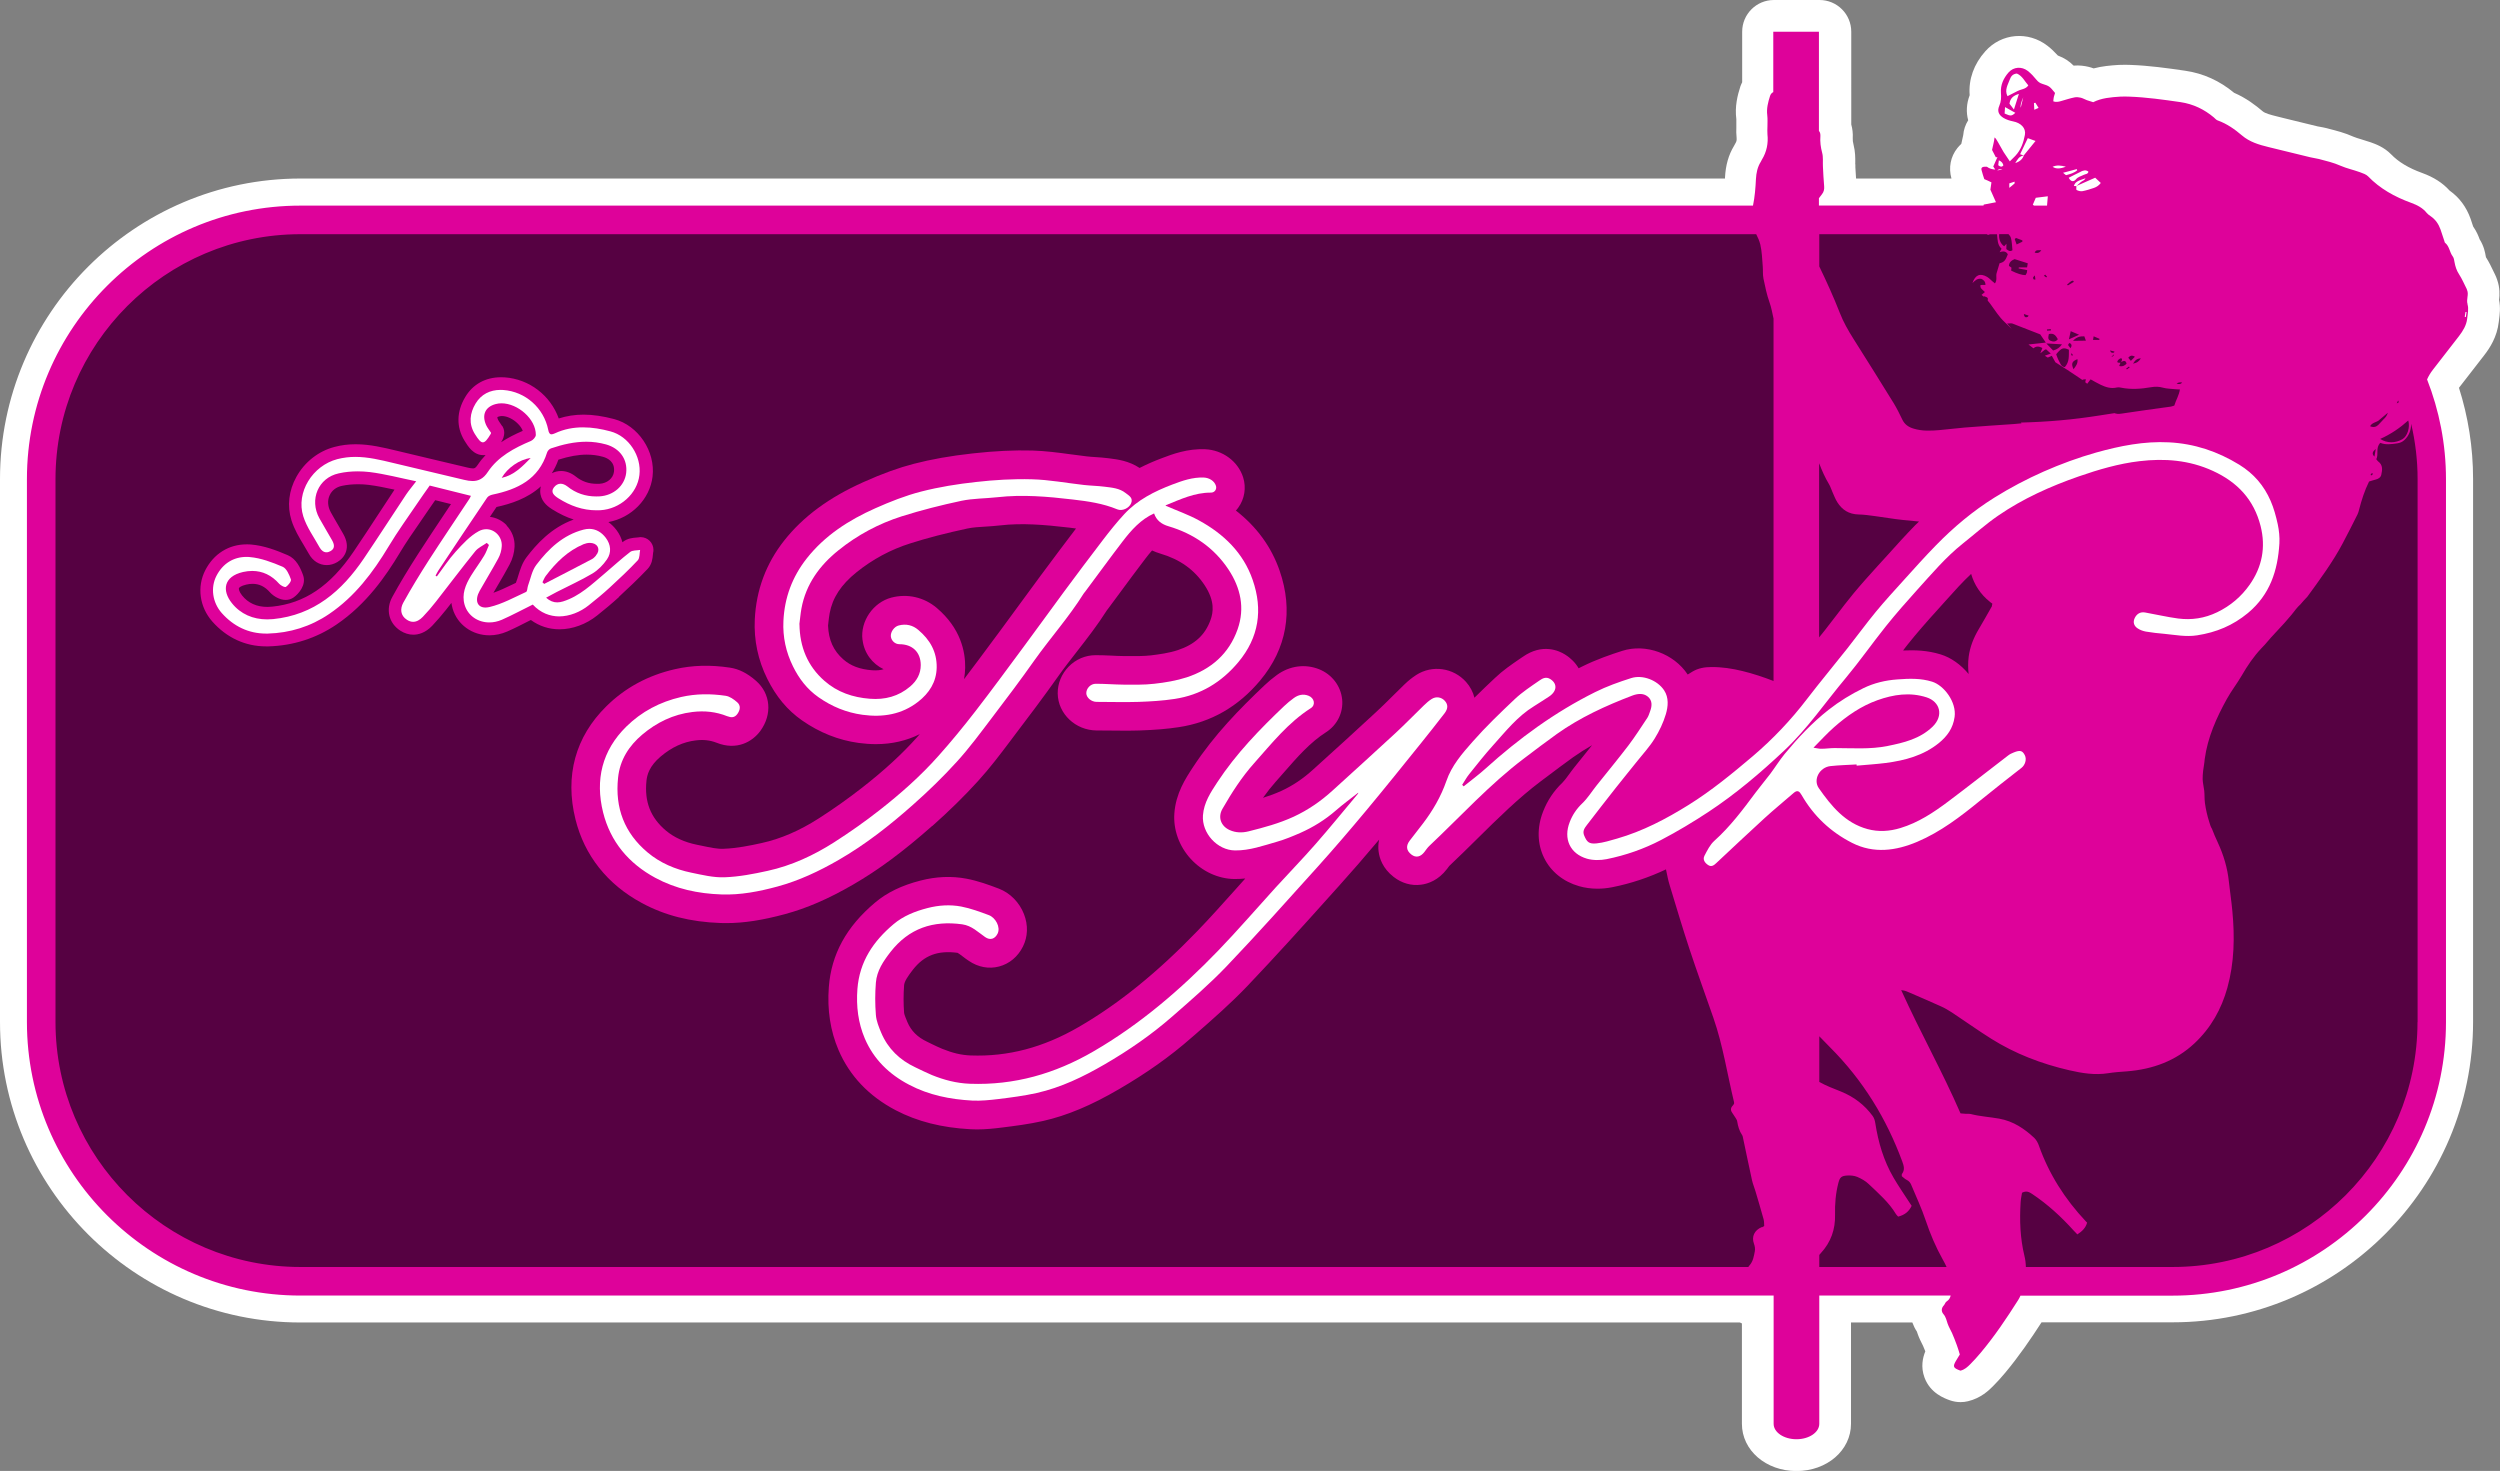 <?xml version="1.0" encoding="UTF-8"?>
<svg id="Layer_2" data-name="Layer 2" xmlns="http://www.w3.org/2000/svg" viewBox="0 0 286.94 168.83">
  <rect x="0" y="0" width="286.94" height="168.83" fill="#808080" stroke="none"/>
  <defs>
    <style>
      .cls-1 {
        fill: #560142;
      }

      .cls-1, .cls-2, .cls-3 {
        stroke-width: 0px;
      }

      .cls-2 {
        fill: #de029a;
      }

      .cls-3 {
        fill: #fff;
      }
    </style>
  </defs>
  <g id="The_Pynk_3_Image" data-name="The Pynk_3 Image">
    <path class="cls-3" d="M286.84,34.4c.06-.51.11-1.34-.23-2.3-.07-.2-.15-.42-.24-.59-.07-.14-.14-.28-.21-.43-.21-.44-.47-.99-.83-1.55,0-.03-.01-.07-.03-.14-.06-.35-.19-1.13-.7-1.93h0c-.12-.33-.33-.88-.74-1.46-.1-.3-.2-.6-.3-.9-.48-1.34-1.28-2.43-2.41-3.23-.79-.88-1.83-1.54-3.15-2.02-1.55-.56-2.71-1.26-3.56-2.14-.81-.83-1.79-1.18-2.32-1.37-.35-.12-.71-.23-1.07-.34-.36-.11-.71-.21-.93-.31-1-.45-1.97-.69-2.82-.91l-.22-.06c-.27-.07-.55-.12-.82-.17-.08-.01-.16-.02-.23-.04-1.28-.31-2.57-.62-3.85-.94l-.92-.23c-.64-.16-1.28-.33-1.55-.56-.81-.69-1.9-1.53-3.29-2.13-1.66-1.38-3.54-2.23-5.6-2.53-2.19-.32-4.17-.59-6.26-.67-.34-.01-.84-.03-1.39,0-.93.06-1.89.14-2.87.4-.17-.06-.37-.13-.59-.18-.42-.1-1.03-.2-1.71-.14-.52-.52-1.03-.86-1.81-1.16-.39-.43-.77-.79-1.18-1.11-2.22-1.72-5.3-1.46-7.15.63-1.31,1.47-1.93,3.21-1.79,5.02,0,0,0,.02,0,.02-.37.97-.42,1.96-.17,2.87-.32.51-.52,1.09-.57,1.71-.02.09-.05.24-.08.36-.05.21-.1.43-.14.64-.17.16-.32.32-.45.48-.79.99-1.03,2.26-.68,3.5h-10.95c-.03-.43-.06-.86-.08-1.29v-.27c-.02-.1-.02-.2-.01-.3,0-.48.01-1.21-.2-2.03-.08-.29-.1-.52-.09-.75.03-.54-.03-1.07-.17-1.56V3.64c0-2.01-1.63-3.64-3.64-3.64h-5.24c-2.01,0-3.64,1.63-3.64,3.64v5.8c-.07.15-.14.29-.2.46-.34,1.05-.66,2.32-.47,3.78,0,.12,0,.25,0,.37,0,.16,0,.33,0,.48v.18c-.01.27-.02.64.03,1.09.03.3-.02.46-.12.62-.07.11-.13.22-.18.33-.63,1.04-.96,2.23-1.03,3.61,0,.05,0,.09,0,.13H34.48C15.47,20.5,0,35.97,0,54.99v62.32c0,19.01,15.47,34.48,34.48,34.48h165.22c.07.04.15.07.23.11v11.52c0,3.04,2.75,5.42,6.26,5.42s6.26-2.38,6.26-5.42v-11.63h7.04c.13.36.3.71.52,1.04.03.11.07.22.11.32.16.45.35.82.48,1.08.04.07.08.15.11.22.09.21.18.43.27.65-.29.71-.55,1.79-.09,3.02.67,1.8,2.3,2.38,2.91,2.6.4.14.81.21,1.23.21.28,0,.56-.03.84-.1,1.51-.36,2.43-1.28,2.87-1.72.46-.46.92-.96,1.41-1.55,1.6-1.92,2.95-3.9,4.17-5.79h15.05c19.01,0,34.48-15.47,34.48-34.48v-62.32c0-3.64-.57-7.16-1.62-10.46l.1-.13c.94-1.2,1.87-2.4,2.8-3.61.63-.81,1.48-2.1,1.67-3.83l.03-.24c.07-.54.19-1.37,0-2.32ZM199.93,115.2c-.26-.75-.52-1.5-.79-2.25-.6-1.71-1.23-3.48-1.8-5.22-.66-2-1.29-4.07-1.89-6.08l-.35-1.16c-.07-.24-.14-.57-.21-.91-.04-.19-.08-.39-.12-.59-.2-.88-.4-1.75-.74-2.68-.08-.22-.14-.64-.2-1.05-.04-.3-.09-.61-.15-.91v-.07c-.41-2.12-.81-4.31-1.57-6.54-.2-.59-.39-1.07-.61-1.51-.34-.69-.37-1.36-.11-2.25l.11-.4c.04-.14.08-.28.12-.42h.01c.78-.56,1.61-1.13,2.56-1.75.5-.33,1.02-.65,1.54-.96l.38-.23s.15-.02.35-.02c.81,0,1.66.11,2.65.35.27.07.55.15.82.23v34.42ZM199.17,128.28l-3.08,1.95s-.03-.04-.04-.08l3.12-1.88ZM199.93,73.28c-1.24-.25-2.41-.37-3.53-.36-1.57.01-2.88.36-4.03,1.06l-.43.26c-.59.36-1.18.72-1.76,1.1-1.02.67-1.92,1.28-2.77,1.89-1.33.94-2.26,2.19-2.7,3.62-.08.26-.16.53-.23.79l-.1.34c-.75,2.62-.56,5.13.56,7.45.08.17.17.38.26.66.58,1.73.93,3.57,1.29,5.53v.07c.05.21.08.43.11.64.1.69.23,1.55.55,2.46.19.53.33,1.13.48,1.8.03.15.07.31.1.47.1.47.2,1,.38,1.56l.35,1.15c.62,2.05,1.26,4.17,1.95,6.26.6,1.8,1.23,3.61,1.85,5.35.31.88.62,1.76.92,2.64.67,1.92,1.09,3.93,1.55,6.07.14.66.28,1.34.44,2.04-.35,1.18-.18,2.49.56,3.59l.07.1s.05.07.07.11c.12.52.31,1.13.65,1.76l.26,1.21c.23,1.11.47,2.23.71,3.34.1.47.24.86.35,1.17.04.1.07.21.11.32l.04.14c.15.49.29.99.44,1.48-.61.87-.92,1.9-.89,2.98H34.48c-13.79,0-25.01-11.22-25.01-25.01v-62.32c0-13.79,11.22-25.01,25.01-25.01h164.15c0,.07.01.14.02.22.02.23.03.45.05.67,0,.09,0,.18,0,.26,0,.39,0,.93.15,1.61.2.98.43,2.08.83,3.21.08.21.15.54.22.89,0,.04.02.09.03.13v36.31ZM223.59,29.98c-.25.38-.48.83-.65,1.36-.48,1.44,0,2.99,1.14,3.94.24.56.61,1.05,1.1,1.43l.16.12s.06.07.1.11c.04.05.08.1.12.15.12.16.23.32.34.48.42.6.94,1.34,1.69,2.05.24.22.47.45.71.68l.09.09c.35.35.76.61,1.19.78.22.45.54.86.95,1.19.24.2.48.38.73.57.17.12.35.23.53.32.11.1.23.19.35.28.1.07.22.14.33.2.03.02.06.03.09.05.08.06.16.11.24.16l.34.21c.14.09.29.17.44.23.13.11.26.21.41.3.05.03.1.06.15.1-.74.04-1.48.07-2.24.09-.35,0-.7.07-1.03.18l-1.7.12c-1.3.09-2.6.18-3.9.28-.54.04-1.08.1-1.62.16-.45.05-.91.1-1.37.14-.34.03-.72.05-1.03.04-.22-.45-.47-.92-.77-1.4-1.45-2.34-2.97-4.77-4.64-7.42-.6-.94-1-1.71-1.28-2.41-.56-1.43-1.21-2.92-1.99-4.57h11.03ZM212.45,62.64c.27.04.55.06.83.06.32,0,.73.06,1.17.12l.3.04c.39.05.78.11,1.17.17.68.1,1.38.21,2.11.29,1.43.15,2.86.29,4.29.43-.07,2.19.58,4.38,1.89,6.19-.08.13-.15.26-.23.39-.88,1.46-1.44,2.99-1.65,4.54-.32,2.3.16,4.32.58,6.11l.06.25c.26,1.1.58,2.16.89,3.18.14.47.28.94.42,1.42.01.05.03.09.04.14-1.44-1.1-2.99-2.2-4.63-3.23-1.35-.84-2.72-1.63-4.05-2.39l-.95-.54c-.46-.26-.92-.53-1.38-.8-.29-.17-.58-.33-.87-.5v-15.86ZM213.9,142.32c.14-.49.24-1,.29-1.51.11.14.2.28.29.42.25.42.52.7.65.83.08.09.17.18.27.27h-1.5ZM230.32,133.69c-1,.55-1.69,1.53-1.85,2.66l-.04.22c-.05.3-.12.71-.15,1.17-.1,1.64-.06,3.15.09,4.57h-2.46c-.54-1.03-1.02-2.15-1.45-3.42-.37-1.09-.8-2.11-1.23-3.09-.17-.4-.34-.79-.51-1.2-.17-.42-.39-.78-.62-1.09-.06-.47-.18-.95-.36-1.44-2.04-5.57-5.13-10.45-9.18-14.5-.04-.04-.08-.08-.12-.12v-30.55c1.17.67,2.29,1.31,3.37,1.99,2.84,1.78,5.45,3.88,7.63,5.71.55.46,1.11.84,1.61,1.17l.32.22c.53.36,1.06.71,1.63,1.09l.66.43c.59.39,1.26.59,1.94.6,1.1.04,2.19-.41,2.94-1.25,1.21-1.27,1.24-3,1.24-3.92.07-1.76-.29-3.44-.6-4.92l-.09-.44c-.03-.16-.08-.31-.13-.47-.24-.83-.64-1.61-1.19-2.32-.22-.28-.37-.58-.48-.97-.15-.51-.3-1.02-.45-1.53-.29-.95-.56-1.85-.77-2.73l-.06-.26c-.32-1.33-.59-2.48-.45-3.43.08-.58.3-1.16.68-1.79.4-.67.79-1.35,1.18-2.04l.37-.65c.22-.38.36-.8.43-1.23,0-.03.01-.06.02-.09.02-.11.05-.27.06-.38.15-1.3-.41-2.59-1.47-3.37l-.11-.08c-.06-.05-.12-.09-.18-.14-1.07-.92-1.12-2.51-.48-3.46.69-1.02.82-2.31.35-3.44-.47-1.13-1.48-1.95-2.69-2.18l-.15-.03c-.32-.06-.62-.12-.93-.15-.95-.09-1.9-.18-2.85-.28-1.66-.16-3.33-.32-4.99-.49-.6-.06-1.19-.15-1.78-.24-.43-.07-.87-.13-1.31-.19l-.28-.04c-.48-.07-1.01-.14-1.59-.17-.01-.03-.02-.05-.03-.08-.06-.15-.13-.3-.19-.45l-.06-.14c-.1-.25-.25-.63-.5-1.05-.23-.38-.42-.8-.61-1.23v-7.21c.62.99,1.23,1.97,1.82,2.93.24.38.47.86.71,1.36l.09.18c.49,1,1.5,2.33,3.55,2.94,1.5.45,2.92.41,4.23.31.54-.04,1.07-.1,1.6-.16.46-.05.92-.1,1.38-.14,1.27-.1,2.55-.19,3.83-.27l1.76-.12c.2-.01.39-.03.62-.05l.32-.03c.2-.02.4-.05.6-.1,1.33-.05,2.65-.13,3.92-.25,1.48-.13,3-.32,4.65-.58l1.09-.17c.46.05.94.04,1.43-.04,1.29-.21,2.59-.38,3.89-.56.59-.08,1.17-.16,1.75-.24.4-.06.71-.16.92-.23,1.21-.36,2.14-1.29,2.48-2.5.03-.1.08-.19.12-.29.18-.43.45-1.06.59-1.85.4-.89.44-1.91.07-2.83-.46-1.18-1.51-2.03-2.76-2.25-.67-.12-1.26-.12-1.82,0-.08-.35-.21-.69-.39-1.01-.55-.96-1.49-1.6-2.55-1.78-.6-.26-1.23-.37-1.83-.34-.14-.08-.28-.15-.43-.21-.38-.63-.96-1.14-1.68-1.44l-.68-.29c-.37-.16-.76-.25-1.16-.28.48-.47.83-1.06,1-1.73.24-.94.09-1.94-.41-2.77l-.12-.19c-.07-.11-.14-.21-.22-.31h8.55c9.99,0,18.62,5.88,22.63,14.36,0,.02-.02.03-.03.05v.02c-.08.05-.15.11-.22.16l-.36.3c-.14.12-.27.22-.39.32-.57.26-1.59.83-2.22,2.09-.46.9-.51,1.96-.16,2.91.06.16.13.31.2.45-.13.34-.22.72-.24,1.15-.03.49.04.92.15,1.3-.12.28-.2.57-.24.86-.61,1.32-.98,2.58-1.25,3.61l-.09.18c-.49.97-.98,1.94-1.49,2.91-.94,1.78-2.19,3.49-3.5,5.29l-.21.27c-.17.18-.37.39-.58.64-.41.4-.72.8-.96,1.11-.06.08-.13.17-.19.24-.45.54-.94,1.09-1.5,1.67-.55.58-1.04,1.12-1.5,1.66-.1.11-.2.21-.3.32-.99,1.05-1.88,2.27-2.77,3.82-.19.32-.43.68-.68,1.05-.34.5-.72,1.07-1.07,1.7-1.14,2.07-2.52,4.86-2.96,8.15-.02.16-.04.32-.06.48-.11.7-.23,1.48-.21,2.4,0,.57.09,1.04.16,1.39.02.09.03.17.04.24.01.12.01.25.02.37,0,.31.02.7.08,1.15.12.91.34,1.86.64,2.81,0,0,.02.07.02.08.08.26.21.71.47,1.19.23.56.43,1.04.64,1.48.53,1.13.84,2.23.96,3.36.05.53.12,1.06.19,1.58.07.59.15,1.17.2,1.76.28,2.99.13,5.37-.47,7.51-.53,1.92-1.44,3.45-2.76,4.69-1.42,1.33-3.24,2.05-5.62,2.23-.75.06-1.52.11-2.35.25-.94.15-2.01-.04-3.03-.28-2.98-.69-5.63-1.75-7.88-3.17-.88-.55-1.74-1.14-2.65-1.76-.59-.4-1.17-.8-1.76-1.19-.59-.39-1.19-.73-1.8-1-.88-.4-1.77-.78-2.65-1.16l-1-.43c-.35-.16-1.01-.45-1.99-.56-1.31-.16-2.59.41-3.36,1.47-.77,1.06-.92,2.45-.38,3.65,1.04,2.3,2.16,4.53,3.24,6.69,1.27,2.53,2.47,4.93,3.55,7.4.54,1.24,1.71,2.08,3.05,2.18h.18c.16.03.32.04.5.05.08,0,.17,0,.26,0,.73.16,1.42.26,2.04.34.36.05.72.09,1.08.16.62.11,1.19.41,1.89,1.02.06.16.12.31.18.47-.2.08-.38.17-.53.25ZM238.1,34.16l.14.26s-.08-.01-.13-.02l-.02-.24ZM249.32,40.54c.52-.14,1.04-.13,1.48-.01l-.16.57c-.09-.01-.17-.02-.26-.02h-.36c-.17-.03-.34-.04-.51-.06-.05,0-.1,0-.15,0,0-.16-.02-.31-.05-.46ZM272.45,45.38c.14.34.28.67.4,1.02-.21.14-.42.28-.64.4l-.51-.16c-.05-.39-.04-.8.04-1.19.23-.06.48-.08.72-.07ZM271.53,45.51c-.08.35-.11.7-.09,1.05l-.85-.26c.05-.16.12-.3.19-.43.23-.16.48-.28.74-.36ZM274.38,117.31c0,13.79-11.22,25.01-25.01,25.01h-6.72c.16-.32.31-.67.42-1.07.32-1.23-.01-2.54-.9-3.45,0,0-.1-.1-.1-.11-2.12-2.25-3.67-4.74-4.61-7.42-.34-.96-.85-1.75-1.5-2.36-1.19-1.1-3.09-2.62-5.86-3.12-.47-.09-.95-.15-1.43-.21-.41-.05-.8-.11-1.16-.17-.35-.75-.7-1.49-1.06-2.22.05.03.1.07.16.1,2.94,1.85,6.35,3.23,10.12,4.1,1.65.38,3.64.72,5.81.38.53-.08,1.12-.13,1.81-.18,3.99-.3,7.35-1.7,9.99-4.17,2.3-2.15,3.92-4.86,4.81-8.06.84-3.01,1.06-6.23.7-10.13-.06-.67-.15-1.34-.23-2.01-.06-.47-.12-.95-.17-1.43-.2-1.93-.75-3.85-1.61-5.69-.21-.44-.39-.89-.57-1.34-.05-.12-.11-.25-.17-.36l-.05-.17c-.17-.55-.3-1.09-.37-1.58-.02-.13-.01-.26-.02-.38,0-.3-.02-.61-.05-.92-.03-.27-.07-.54-.12-.8-.01-.08-.03-.17-.04-.19,0-.33.06-.73.14-1.25.01-.08.02-.15.03-.23,0-.1.02-.2.04-.31.22-1.64.87-3.36,2.12-5.61.19-.35.46-.74.74-1.16.3-.44.63-.94.94-1.47.61-1.06,1.16-1.82,1.76-2.46l.33-.35c.06-.07.13-.14.19-.21.37-.44.77-.9,1.24-1.38.68-.71,1.28-1.38,1.84-2.06.12-.14.23-.29.35-.44.09-.12.22-.29.24-.31.21-.18.39-.37.55-.59.08-.1.17-.19.26-.28.09-.1.19-.2.28-.29.09-.1.18-.21.26-.32l.29-.4c1.41-1.93,2.86-3.93,4.05-6.17.53-1.01,1.05-2.02,1.56-3.04l.19-.38c.26-.51.37-.97.45-1.27.03-.12.06-.23.1-.35v58.27ZM279.52,34.69c-.06.18-.1.36-.13.56l-.09.54c-.04.23-.05.46-.05.69-.15.19-.3.38-.45.58-6.06-9.92-16.99-16.55-29.44-16.55h-4.65c-.11-.8-.47-1.56-1.1-2.15l-.64-.6c-.15-.14-.31-.27-.47-.38-.16-.19-.34-.37-.54-.53-.42-.33-1.31-.9-2.55-.92-.29-.09-.59-.14-.9-.15-.18-.07-.36-.13-.55-.18-.19-.04-.45-.11-.76-.15-.01-.07-.03-.14-.05-.21.21-.05.38-.09.51-.13l.28-.08c.1-.03.2-.06.3-.09.01,0,.02,0,.03.01.22.08.45.15.69.23l.21.06c.91.28,1.89.2,2.74-.23.33-.17,1.21-.22,1.69-.25.21-.01.47,0,.64,0,1.74.07,3.45.3,5.5.6.72.1,1.34.39,1.95.89.24.23.76.73,1.6,1.03.48.17.98.5,1.67,1.08,1.43,1.21,3.02,1.72,4.53,2.08l.92.23c1.29.32,2.59.63,3.88.94.24.06.48.1.72.14.08.01.16.02.23.04l.23.06c.66.17,1.23.31,1.67.51.65.29,1.26.47,1.8.63.21.06.43.13.64.2,1.57,1.49,3.5,2.65,5.91,3.52.14.05.23.09.27.11.32.38.66.66.96.87.08.23.15.46.23.68l.12.35c.17.63.46,1.11.76,1.46.08.21.19.46.34.75.19.96.53,1.8,1.02,2.55.1.15.21.38.34.64-.01.17-.02.36-.01.57Z"/>
    <rect class="cls-1" x="4.74" y="25.24" width="274.38" height="121.82" rx="29.41" ry="29.41"/>
    <path class="cls-3" d="M30.54,73.46c-2.17,0-4.11-.9-5.62-2.6-1.27-1.44-1.55-3.43-.71-5.08.85-1.66,2.31-2.58,4.1-2.58.15,0,.3,0,.46.02,1.39.12,2.74.63,3.98,1.17.71.31,1.1,1.16,1.35,1.87.26.73-.54,1.5-.83,1.71-.14.1-.31.15-.49.15-.43,0-.98-.32-1.25-.62-.72-.82-1.58-1.23-2.55-1.23-.28,0-.58.04-.89.1-.74.17-1.22.48-1.36.88-.14.41.03.97.48,1.53.83,1.04,2.03,1.59,3.48,1.59.2,0,.4-.01.61-.03,3.95-.4,7.09-2.5,9.88-6.63.99-1.46,1.95-2.94,2.92-4.41.65-.99,1.29-1.97,1.94-2.95.14-.22.3-.42.46-.64-.17-.04-.34-.08-.51-.11-1.25-.28-2.43-.54-3.63-.69-.42-.05-.84-.08-1.27-.08-.71,0-1.39.07-2.04.21-.87.19-1.54.71-1.89,1.48-.37.81-.31,1.75.15,2.59.27.5.56.98.84,1.47.2.35.41.7.61,1.05.78,1.38-.12,2.06-.42,2.23-.28.16-.57.25-.85.25-.58,0-1.09-.34-1.42-.93-.19-.34-.39-.68-.59-1.02-.51-.84-1.03-1.72-1.34-2.69-.45-1.43-.27-3,.51-4.41.84-1.52,2.27-2.65,3.9-3.07.72-.19,1.46-.28,2.26-.28,1.57,0,3.08.37,4.53.72,1.51.37,3.02.72,4.53,1.08,1.21.28,2.42.57,3.63.86.31.08.56.11.77.11.4,0,.75-.12,1.15-.71,1.3-1.95,3.3-2.99,5.27-3.83.03-.02.08-.07.12-.11-.02-.56-.33-1.17-.85-1.7-.67-.68-1.58-1.1-2.36-1.1-.17,0-.34.02-.49.06-.25.07-.58.2-.7.47-.14.29-.02.66.09.93.07.15.18.32.3.5.07.1.14.2.21.31.11.17.14.37.09.56,0,.03-.03.18-.12.34-.43.72-.84,1.32-1.53,1.32s-1.1-.59-1.54-1.3c-.82-1.33-.79-2.81.08-4.26.74-1.23,1.98-1.91,3.48-1.91.12,0,.24,0,.36.01,2.8.2,5.15,2.22,5.78,4.95,1.04-.45,2.13-.66,3.33-.66,1.01,0,2.1.16,3.33.49,2.43.65,4.17,3.25,3.87,5.8-.29,2.5-2.51,4.52-5.15,4.68-.17.01-.34.02-.5.02-1.61,0-3.16-.49-4.75-1.49-.41-.26-.9-.63-1.01-1.22-.05-.26-.04-.65.28-1.08.34-.47.83-.73,1.36-.73.42,0,.84.16,1.23.47.84.67,1.78,1,2.86,1,.12,0,.23,0,.35-.01,1.26-.08,2.23-.92,2.36-2.04.14-1.21-.53-2.14-1.79-2.49-.67-.19-1.35-.28-2.06-.28-1.14,0-2.35.23-3.82.73-1.16,3.7-4.24,4.79-6.81,5.33-.1.02-.18.06-.2.08-.61.91-1.22,1.82-1.84,2.73.37-.2.76-.3,1.17-.3.66,0,1.32.28,1.79.77.49.51.75,1.19.72,1.91-.02.58-.19,1.2-.48,1.74-.39.73-.81,1.45-1.23,2.16-.31.52-.62,1.05-.91,1.58-.25.46-.22.72-.19.77.01.02.1.05.22.05.09,0,.19-.01.3-.04,1.04-.24,2.03-.72,3.08-1.22.24-.11.48-.23.72-.34.03-.15.06-.3.1-.42.09-.23.16-.47.23-.71.2-.64.4-1.31.83-1.88,1.13-1.49,2.97-3.56,5.81-4.31.29-.08.57-.11.85-.11.97,0,1.83.46,2.48,1.32.59.78.77,1.66.55,2.48.4-.34.8-.68,1.22-1,.36-.28.8-.31,1.15-.34.11,0,.21-.02.31-.03.04,0,.09-.01.13-.01.19,0,.38.08.52.22.17.17.24.42.19.66-.02.1-.03.21-.04.33-.03.38-.08.86-.41,1.21-1.07,1.14-2.2,2.19-3.26,3.17-.81.74-1.66,1.44-2.47,2.09-1.13.9-2.53,1.42-3.86,1.42-1.21,0-2.31-.42-3.2-1.21-.21.1-.42.21-.62.32-.81.41-1.64.83-2.49,1.21-.56.25-1.15.37-1.74.37-1.66,0-3.07-1.02-3.52-2.53-.38-1.28-.02-2.41.46-3.33-.27.35-.54.7-.8,1.04-.56.72-1.11,1.44-1.68,2.16-.5.64-1.02,1.24-1.54,1.79-.5.53-1.05.8-1.64.8-.38,0-.75-.12-1.1-.34-1.01-.64-1.28-1.81-.67-2.91.83-1.5,1.78-3.1,2.93-4.88,1.04-1.62,2.11-3.23,3.18-4.83.39-.58.78-1.16,1.16-1.75l-3.29-.82-.2.28c-.32.45-.61.86-.89,1.28-.32.47-.65.95-.97,1.42-.79,1.15-1.61,2.34-2.34,3.55-1.52,2.52-3.69,5.71-7.05,7.99-2.21,1.5-4.7,2.29-7.43,2.38h-.23ZM67.7,63.04c-.14,0-.31.03-.45.09-1.04.44-1.99,1.11-2.92,2.09,1.09-.56,2.18-1.13,3.27-1.7.06-.03.17-.16.24-.24.1-.11.11-.18.1-.19,0,0,0,0,0,0,0,0-.04-.02-.11-.04-.04,0-.08-.01-.13-.01Z"/>
    <g>
      <path class="cls-2" d="M60.91,52.57c-1.28.16-2.66,1.12-3.33,2.28,1.42-.31,2.33-1.27,3.33-2.28Z"/>
      <path class="cls-2" d="M68.4,63.75c.5-.56.31-1.26-.41-1.41-.09-.02-.19-.03-.28-.03-.25,0-.51.06-.73.15-1.81.76-3.16,2.09-4.33,3.63-.17.22-.26.49-.39.74l.2.19c1.83-.95,3.67-1.89,5.49-2.85.18-.09.32-.26.46-.41Z"/>
      <path class="cls-2" d="M71.03,68.51c1.07-.99,2.21-2.06,3.3-3.21.51-.54.57-1.21.61-1.65,0-.07.01-.14.02-.2.03-.11.04-.22.04-.34,0-.8-.65-1.45-1.45-1.46,0,0,0,0-.01,0-.02,0-.04,0-.06,0-.08,0-.15.01-.23.03-.07.01-.15.02-.22.02-.4.03-1,.08-1.53.49-.02.02-.04.03-.06.05-.12-.48-.35-.96-.68-1.4-.28-.37-.59-.67-.93-.92,2.65-.49,4.76-2.62,5.07-5.23.34-2.9-1.64-5.85-4.41-6.59-1.29-.34-2.44-.51-3.51-.51-.99,0-1.95.15-2.85.44-.94-2.63-3.36-4.52-6.21-4.72-.14,0-.28-.01-.42-.01-1.77,0-3.23.8-4.1,2.27-1.01,1.68-1.04,3.46-.08,5.02.41.66,1.02,1.65,2.16,1.65.09,0,.18,0,.26-.02-.33.35-.64.73-.92,1.15-.26.39-.39.39-.54.39s-.34-.03-.6-.09c-1.21-.29-2.42-.57-3.63-.86-1.51-.35-3.02-.71-4.53-1.08-1.5-.36-3.05-.74-4.7-.74-.86,0-1.66.1-2.44.31-1.83.48-3.42,1.73-4.36,3.43-.88,1.58-1.08,3.35-.57,4.98.33,1.05.88,1.97,1.41,2.85.21.34.4.67.58.99.45.83,1.2,1.31,2.06,1.31.42,0,.83-.12,1.22-.35.87-.51,1.57-1.66.68-3.22-.2-.35-.41-.71-.61-1.06-.29-.5-.57-.97-.83-1.45-.35-.64-.4-1.35-.12-1.94.25-.55.74-.93,1.38-1.07.59-.13,1.23-.19,1.89-.19.4,0,.79.02,1.18.07.98.12,1.97.33,2.99.55-.6.9-1.19,1.8-1.78,2.71-.95,1.45-1.93,2.95-2.92,4.41-2.66,3.93-5.63,5.94-9.35,6.31-.18.02-.36.03-.54.03-1.23,0-2.21-.44-2.91-1.32-.34-.43-.39-.75-.36-.83.02-.06.22-.27.84-.41.25-.06.5-.09.73-.09.77,0,1.42.32,2,.98.38.43,1.12.87,1.79.87.33,0,.65-.1.91-.28.56-.39,1.5-1.43,1.1-2.55-.3-.85-.78-1.88-1.75-2.3-1.3-.56-2.71-1.1-4.21-1.23-.17-.02-.35-.02-.52-.02-2.05,0-3.78,1.08-4.75,2.97-.98,1.91-.66,4.22.81,5.89,1.65,1.86,3.78,2.85,6.17,2.85.08,0,.17,0,.26,0,2.86-.08,5.49-.93,7.81-2.5,3.47-2.35,5.71-5.63,7.26-8.21.71-1.19,1.53-2.37,2.32-3.51.33-.47.65-.95.97-1.42.25-.37.51-.74.79-1.14l1.81.45c-.2.3-.39.59-.59.89-1.05,1.58-2.14,3.21-3.19,4.84-1.15,1.79-2.12,3.4-2.95,4.92-.79,1.43-.41,3.02.92,3.88.47.3.98.46,1.49.46.54,0,1.36-.18,2.17-1.03.54-.57,1.07-1.19,1.59-1.84.2-.26.41-.52.61-.78.03.22.08.44.14.66.54,1.83,2.24,3.06,4.22,3.06.69,0,1.38-.15,2.03-.43.87-.38,1.71-.81,2.53-1.23.07-.03.13-.07.2-.1.95.7,2.07,1.07,3.29,1.07,1.49,0,3.06-.58,4.31-1.58.81-.65,1.68-1.36,2.51-2.12ZM64.21,70.75c-1.09,0-2.17-.4-3.06-1.36-1.18.58-2.34,1.21-3.54,1.74-.48.21-.97.31-1.45.31-1.3,0-2.45-.76-2.83-2.01-.36-1.22.1-2.32.73-3.35.48-.78,1.03-1.51,1.5-2.29.24-.38.38-.83.56-1.24-.08-.08-.17-.16-.25-.24-.45.32-.99.55-1.32.96-1.54,1.9-3.01,3.86-4.52,5.79-.47.6-.97,1.19-1.5,1.74-.33.34-.7.57-1.11.57-.23,0-.46-.07-.71-.23-.77-.49-.79-1.28-.43-1.95.91-1.65,1.89-3.25,2.9-4.83,1.53-2.38,3.12-4.72,4.68-7.08.08-.11.13-.25.19-.37-1.69-.42-3.33-.83-4.73-1.18-.52.74-.96,1.35-1.38,1.98-1.12,1.66-2.3,3.28-3.33,5-1.81,3.01-3.88,5.76-6.83,7.76-2.13,1.45-4.51,2.18-7.04,2.25-.07,0-.14,0-.21,0-1.99,0-3.72-.83-5.08-2.36-1.07-1.21-1.3-2.91-.61-4.26.74-1.44,1.98-2.18,3.45-2.18.13,0,.26,0,.39.02,1.28.11,2.56.6,3.76,1.11.45.19.76.91.95,1.45.07.21-.29.67-.57.86-.02.01-.04.02-.07.02-.18,0-.54-.2-.7-.37-.87-.99-1.92-1.48-3.1-1.48-.34,0-.69.04-1.05.12-2.27.52-2.42,2.16-1.29,3.57,1,1.26,2.43,1.87,4.05,1.87.22,0,.45-.01.68-.03,4.71-.47,7.89-3.22,10.41-6.94,1.65-2.44,3.24-4.92,4.87-7.37.31-.46.68-.89,1.15-1.51-1.85-.38-3.58-.84-5.34-1.06-.44-.05-.9-.08-1.36-.08-.74,0-1.49.07-2.19.23-2.36.51-3.39,3.02-2.23,5.14.47.85.98,1.68,1.46,2.53.25.44.38.93-.15,1.24-.17.1-.33.15-.49.15-.31,0-.58-.2-.78-.55-.65-1.18-1.48-2.31-1.88-3.58-.87-2.76,1.08-5.82,3.9-6.56.7-.18,1.39-.26,2.07-.26,1.47,0,2.91.35,4.36.7,2.72.66,5.44,1.28,8.16,1.94.33.08.65.13.94.13.67,0,1.24-.26,1.75-1.04,1.18-1.77,3.03-2.75,4.95-3.56.25-.11.56-.45.56-.69.02-1.83-2.08-3.63-3.94-3.63-.23,0-.46.03-.68.09-1.18.32-1.6,1.23-1.09,2.39.14.32.37.59.57.9,0,.03,0,.09-.04.14-.38.64-.64.96-.9.96s-.52-.32-.92-.96c-.73-1.18-.58-2.39.09-3.5.64-1.06,1.66-1.56,2.86-1.56.1,0,.21,0,.31.01,2.54.18,4.66,2.06,5.16,4.56.07.37.18.53.38.53.1,0,.22-.04.38-.11,1.07-.5,2.15-.69,3.24-.69s2.09.18,3.14.46c2.12.56,3.59,2.85,3.33,5.01-.25,2.16-2.22,3.9-4.47,4.04-.15,0-.31.01-.46.01-1.59,0-3.01-.52-4.36-1.37-.52-.33-.93-.71-.53-1.25.21-.28.48-.43.77-.43.24,0,.51.1.78.31.97.78,2.08,1.15,3.31,1.15.13,0,.26,0,.4-.01,1.58-.1,2.86-1.2,3.04-2.68.18-1.56-.72-2.83-2.31-3.28-.76-.21-1.52-.31-2.26-.31-1.37,0-2.72.31-4.05.76-.19.06-.4.28-.46.48-.96,3.08-3.39,4.23-6.26,4.83-.23.05-.5.17-.62.35-1.88,2.78-3.74,5.57-5.6,8.37-.12.18-.21.39-.32.58.05.03.1.06.15.09.71-.95,1.36-1.96,2.16-2.84.8-.88,1.64-1.81,2.66-2.36.28-.15.57-.22.85-.22.97,0,1.83.85,1.78,1.93-.02.48-.17,1-.4,1.42-.68,1.26-1.44,2.48-2.14,3.73-.59,1.06-.29,1.91.67,1.91.14,0,.3-.02.47-.06,1.45-.34,2.81-1.1,4.19-1.73.15-.07.14-.47.22-.71.3-.81.45-1.74.96-2.4,1.4-1.85,3.07-3.43,5.41-4.04.23-.06.45-.09.66-.09.76,0,1.41.38,1.9,1.03.58.77.68,1.69.13,2.48-.43.63-1.02,1.23-1.67,1.62-1.31.78-2.72,1.41-4.08,2.11-.39.2-.76.41-1.23.66.42.38.84.54,1.27.54.22,0,.44-.04.67-.11,1.92-.6,3.32-1.98,4.8-3.22.97-.82,1.9-1.68,2.9-2.45.28-.22.76-.17,1.15-.24-.08.4-.03.93-.27,1.19-1.02,1.09-2.12,2.12-3.22,3.13-.78.72-1.6,1.39-2.43,2.05-.94.75-2.17,1.26-3.4,1.26ZM57.63,48.9c-.07-.11-.15-.23-.22-.33-.1-.15-.2-.29-.24-.38-.07-.15-.09-.25-.09-.31.04-.02.11-.06.23-.09.09-.02.19-.04.3-.04.59,0,1.31.35,1.84.89.26.26.45.54.55.81-.85.37-1.7.79-2.49,1.31.04-.07.08-.14.12-.2.14-.24.19-.46.22-.61.07-.36,0-.74-.2-1.06ZM58.16,60.29c-.52-.54-1.21-.88-1.93-.97.25-.38.51-.75.76-1.13,1.6-.35,3.55-.96,5.09-2.37-.1.36-.09.68-.04.93.18.97,1.02,1.5,1.33,1.7.83.52,1.65.92,2.48,1.18-2.61.94-4.32,2.89-5.41,4.32-.51.67-.74,1.44-.95,2.11-.07.24-.14.47-.22.67-.02.06-.04.12-.06.17-.13.06-.26.13-.4.19-.75.36-1.47.7-2.18.95.2-.36.41-.71.62-1.06.42-.71.84-1.44,1.24-2.19.34-.63.54-1.36.57-2.05.04-.92-.29-1.78-.93-2.44ZM63.32,54.34c.3-.47.56-.99.77-1.58,1.24-.39,2.28-.58,3.25-.58.65,0,1.26.08,1.87.25.53.15,1.39.57,1.26,1.71-.09.76-.78,1.34-1.68,1.39-.1,0-.2,0-.3,0-.91,0-1.7-.27-2.41-.84-.52-.41-1.1-.63-1.68-.63-.38,0-.74.09-1.07.26Z"/>
      <path class="cls-2" d="M283.22,34.92c-.18-.57.17-1.1-.06-1.63-.02-.04-.02-.09-.04-.12-.29-.57-.53-1.15-.88-1.69-.29-.44-.43-.9-.52-1.39-.04-.23-.07-.49-.21-.67-.37-.49-.36-1.14-.88-1.56-.05-.04-.05-.12-.07-.18-.15-.45-.29-.9-.45-1.35-.22-.61-.57-1.14-1.15-1.53-.15-.1-.31-.22-.42-.35-.45-.57-1.08-.91-1.8-1.17-1.9-.69-3.59-1.64-4.93-3.03-.22-.23-.6-.36-.93-.48-.74-.27-1.54-.44-2.25-.75-.79-.35-1.63-.55-2.47-.77-.33-.08-.67-.12-1-.2-1.6-.38-3.19-.78-4.79-1.17-1.11-.27-2.17-.59-3.04-1.33-.82-.7-1.71-1.34-2.8-1.73-.17-.06-.29-.22-.43-.34-1.08-.91-2.35-1.54-3.84-1.76-1.95-.28-3.9-.56-5.88-.63-.34-.01-.68-.02-1.02,0-1.09.07-2.17.16-3.11.64-.27-.08-.5-.15-.72-.23-.24-.09-.47-.23-.72-.29-.22-.05-.48-.08-.71-.03-.5.1-.98.26-1.47.4-.3.09-.6.18-.96.05.02-.17.02-.34.06-.5.04-.16.1-.32.14-.46-.62-.76-.64-.79-1.47-1.05-.29-.09-.48-.24-.66-.46-.29-.36-.62-.72-1-1.02-.7-.54-1.63-.47-2.2.17-.6.68-.94,1.46-.88,2.33.04.52.03,1.01-.19,1.51-.26.59-.08,1.05.51,1.4.31.18.7.31,1.07.38.89.17,1.51.77,1.36,1.55-.16.86-.44,1.71-1.1,2.41-.18.19-.37.37-.63.63-.27-.41-.5-.73-.71-1.06-.3-.49-.55-1.01-.86-1.49-.06-.09-.12-.15-.19-.2,0,.02,0,.04,0,.06-.05.47-.19.92-.28,1.38.17.32.3.59.44.85.06,0,.12-.02.18-.03-.15.35-.31.69-.48,1.08.04.06.13.19.23.35-.38-.02-.67-.11-.96-.32-.32-.02-.74-.02-.61.4.11.35.18.69.31,1.02.26.1.54.23.82.37-.04.26-.08.55-.12.84.2.44.4.89.64,1.44-.52.1-.97.18-1.4.27-.02.04-.02.07-.03.11h-18.89v-.84c.12-.15.23-.31.35-.46.22-.27.28-.58.25-.92-.07-.75-.1-1.5-.14-2.24-.03-.53.05-1.09-.09-1.6-.17-.64-.25-1.26-.2-1.91.01-.18-.02-.41-.13-.54-.02-.02-.02-.04-.04-.06V3.64h-5.24v6.93c-.18.09-.3.23-.37.44-.23.72-.42,1.45-.32,2.22.05.42.02.85.02,1.28,0,.3-.03.6,0,.9.11,1.03-.08,2.01-.64,2.92-.05.08-.08.16-.12.23-.39.62-.52,1.29-.56,1.98-.05,1.03-.13,2.05-.34,3.06H34.48c-17.31,0-31.39,14.08-31.39,31.39v62.32c0,17.31,14.08,31.39,31.39,31.39h169.09v14.72c0,.98,1.17,1.77,2.62,1.77s2.62-.79,2.62-1.77v-14.72h15.08c-.06.26-.18.49-.48.69-.14.09-.18.3-.3.43-.31.33-.31.71-.05,1.01.3.35.35.73.49,1.12.13.36.34.71.5,1.06.2.46.38.92.55,1.39.12.32.21.64.34,1.06-.12.19-.29.47-.46.76-.37.65-.29.8.53,1.1.48-.11.82-.43,1.14-.75.42-.42.81-.86,1.19-1.31,1.61-1.92,2.98-3.97,4.3-6.05.1-.16.19-.33.26-.5h17.45c17.31,0,31.39-14.08,31.39-31.39v-62.32c0-4.04-.78-7.9-2.17-11.45.17-.38.38-.74.65-1.09,1.01-1.29,2.01-2.58,3.01-3.88.47-.61.86-1.26.94-2,.06-.55.2-1.14.04-1.65ZM275.74,50.41c-.82.47-1.75.48-2.55-.03,1.23-.55,2.28-1.27,3.22-2.12.23.79-.1,1.82-.67,2.15ZM275.25,45.96c.04.12.08.18.06.21-.02.04-.09.06-.22.13.07-.14.09-.2.16-.34ZM273.06,48.22c.29-.25.59-.5,1.01-.85-.12.39-.31.58-.51.77-.21.2-.38.44-.6.64-.23.21-.52.32-.93.14.22-.43.74-.44,1.04-.7ZM272.68,51.54c-.06.34-.1.6-.15.87q-.46-.42.15-.87ZM272.37,54.4c-.07.06-.13.11-.2.17-.03-.02-.06-.05-.09-.07.05-.06.1-.13.15-.2.05.03.09.06.14.09ZM228.67,69.32c-.02.09-.05.17-.05.27,0,0,0,0,0,0-.5.88-.99,1.75-1.5,2.61-.6,1-1.01,2.04-1.16,3.16-.09.67-.08,1.34-.01,2-.89-1.08-2.03-1.89-3.21-2.25-1.52-.47-2.95-.51-4.31-.45.19-.25.37-.5.57-.74.95-1.19,2.04-2.45,3.43-3.98.3-.33.59-.65.88-.98.99-1.1,1.93-2.16,2.93-3.09.35,1.22,1.07,2.35,2.15,3.2,0,0,0,0,0,0,.02.02.04.04.07.06.07.05.14.1.21.15,0,.02,0,.04,0,.06ZM250.46,43.9c-.18.23-.39.2-.64.13q.26-.2.64-.13ZM245.03,40.95c-.15.16-.29.3-.46.47-.13-.15-.2-.25-.3-.36.2-.22.39-.34.76-.12ZM245.72,41.13c-.2.31-.39.51-.9.61.24-.39.44-.59.9-.61ZM244.44,42.16c-.11.08-.21.16-.32.24-.03-.03-.06-.06-.09-.09.11-.08.22-.16.32-.24.03.03.06.06.09.09ZM243.45,41.1c.22.18.04.31,0,.45.27-.13.53-.25.63.19-.2.2-.42.37-.85.27.06-.14.11-.26.15-.38-.07,0-.14.01-.21,0-.04,0-.08-.03-.17-.07.05-.24.22-.36.46-.46ZM242.69,40.35c-.03.06-.04.12-.06.12-.2.06-.36.03-.45-.25l.52.13ZM242.33,40.96c.12-.12.19-.19.3-.29q0,.24-.3.29ZM240.47,20.39c.21.2.42.4.65.61-.21.28-.47.46-.79.57-.43.14-.87.29-1.31.37-.21.04-.48-.03-.67-.13-.08-.05-.02-.29-.03-.45-.09,0-.19,0-.29-.01.15-.44.32-.56,1.33-.89-.11.26-.36.3-.52.43-.17.14-.33.3-.5.45.69-.3,1.38-.61,2.13-.94ZM240.97,38.89s-.02.08-.02.13c-.23,0-.46,0-.72,0,.02-.14.04-.24.07-.42.25.1.46.2.68.29ZM236.66,39.53c-.25.35-.55.58-1.01.7-.22-.23-.45-.47-.78-.81.68.04,1.2.07,1.79.1ZM234.86,31.84c-.09-.06-.18-.13-.27-.19.05-.04.1-.09.15-.13.07.08.14.16.21.24,0,0-.09.08-.09.08ZM235.16,38.34c.6-.15.81.21,1.03.59-.22.29-.49.33-.82.19-.29-.13-.33-.29-.21-.78ZM237.46,40.14c-.02.67.09,1.37-.47,2-.45-.07-.51-.43-.66-.69-.15-.26-.24-.55-.33-.79.62-.74.8-.81,1.46-.52ZM237.34,32.76s-.06-.08-.09-.11c.24-.13.36-.41.69-.44.03.05.06.1.09.14-.23.14-.46.27-.69.41ZM238.63,38.42c-.44.2-.75.34-1.17.53.08-.37.14-.63.21-.94.31.13.56.24.96.41ZM237.55,39.36c.25.16.28.32.09.61-.13-.24-.46-.35-.09-.61ZM237.78,40.56c.05.07.1.14.16.21-.05.02-.1.03-.16.05-.03-.07-.05-.14-.08-.21l.08-.04ZM238.44,41.22c.08.5-.19.81-.45,1.16-.29-.65-.19-.9.45-1.16ZM237.93,39.12c.37-.41.77-.54,1.3-.52.07.18.12.33.18.5-.51,0-.95.01-1.49.02ZM238.82,19.7c.28-.13.58-.24.88,0-.04.3-.36.27-.54.37-.3.16-.64.21-.89.51-.29.35-.61.26-.83-.18.46-.23.91-.47,1.38-.69ZM238.36,19.41s.04.09.06.13c-.35.31-.81.44-1.27.56-.05.01-.13-.09-.36-.27.64-.17,1.1-.29,1.57-.42ZM237.11,19.13q-1,.4-1.52.01c.49-.22.95-.15,1.52-.01ZM235.38,37.78c0,.05.01.1.02.15-.15,0-.3.01-.45.02,0-.05,0-.09-.01-.14.15-.01.3-.03.45-.04ZM235.04,22.54c-.04.41-.06.73-.09,1.06h-1.5s-.08-.07-.13-.11c.11-.25.22-.5.34-.79.43-.05.83-.1,1.37-.17ZM233.53,29c.15-.38.42-.26.76-.28-.22.34-.45.35-.76.28ZM233.62,32.08c-.1,0-.17.01-.19,0-.13-.21-.13-.21.12-.47.02.16.05.31.07.47ZM233.61,11.79c.11.17.22.35.37.59-.18.08-.28.13-.49.22-.01-.31-.03-.54-.04-.77.05-.01.11-.03.16-.04ZM230.08,13.03c.01-.19.03-.4.05-.74.47.26.82.46,1.18.66-.43.39-.53.39-1.23.08ZM231.15,12.57c-.22-.29-.38-.49-.51-.67.08-.62.45-.94,1.08-1.12l-.57,1.79ZM231.93,12.37q-.09-.34.29-1.2c-.1.4-.2.81-.29,1.2ZM231.62,10.42c-.39.21-.78.4-1.21.62-.36-.73.05-1.31.26-1.9.12-.32.29-.65.82-.7.63.28.89.88,1.31,1.36-.28.44-.81.43-1.19.63ZM232.75,15.86c.3.11.54.2.88.32-.5.61-.93,1.14-1.36,1.67h0c-.11-.04-.22-.08-.41-.15.29-.6.57-1.19.88-1.84ZM232.28,17.85c-.14.41-.44.69-.98.87.26-.42.44-.79.98-.87ZM231.39,27.31c.25.09.49.19.73.28,0,.05,0,.1,0,.15-.19.09-.39.19-.66.32-.09-.25-.15-.44-.22-.62.05-.04.1-.08.14-.12ZM232.74,30.22c-.02.14-.05.29-.08.47-.35,0-.65,0-.95,0,0,.04-.02.08-.02.12.31.06.61.12.98.19-.02.15-.01.23-.04.31-.04.1-.1.19-.15.27q-.61,0-1.65-.52c.01-.1.02-.22.04-.34-.09-.06-.18-.13-.29-.2,0-.42.31-.64.65-.78.51.16.98.31,1.51.48ZM232.84,36.22c-.07.09-.08.15-.12.16-.2.07-.38.07-.43-.34.24.08.38.13.54.18ZM230.61,21.05c.19-.06.38-.12.61-.2,0,.11.03.19,0,.21-.17.16-.36.3-.6.5,0-.19,0-.33,0-.51ZM230.53,26.88c.12.13.23.26.28.44.12.46.12.94.17,1.4-.29.2-.46.04-.7-.13,0-.2,0-.43.01-.61-.06.07-.16.18-.26.29-.44-.31-.64-.86-.57-1.4h1.07ZM229.42,18.4c.33.14.46.33.52.58-.2.24-.37.15-.59-.02.02-.15.04-.33.07-.56ZM229.83,19.46c-.24.04-.39.07-.59.1q.19-.21.59-.1ZM208.81,26.88h19.23s.08.04.12.08c.02,0,.03,0,.05,0,.06-.02.12-.05.18-.07h.82c.07.61.03,1.2.52,1.66-.08.15-.14.25-.22.4.43-.16.75-.11.94.24-.28.74-.44.9-.95,1.03-.12.4-.24.77-.34,1.14-.1.36.1.77-.19,1.17-.13-.11-.23-.19-.32-.27-.19-.16-.36-.35-.58-.48-.8-.46-1.36-.24-1.68.71.3-.29.54-.55,1.01-.49.28.12.49.33.48.7-.19,0-.37,0-.56.01-.11.4.26.54.5.81-.13.11-.26.22-.39.33.1.08.2.15.28.21,0-.02,0-.04.01-.06.42.14.48.16.42.51.12.13.23.27.33.41.52.7.95,1.43,1.61,2.04.28.27.56.54.84.82-.18-.21-.37-.42-.55-.65.29,0,.46-.04.59,0,1.02.39,2.04.79,3.21,1.25.14.21.39.57.64.94-.65.07-1.24.13-1.99.22.18.15.37.3.57.44,0,0,0,0,0,0,.3-.26.61-.26,1.03-.04-.08.19-.15.39-.23.58,0,0,.01,0,.02.01.16-.13.33-.27.5-.4.02-.01.05-.01.14-.03.13.12.29.27.53.48-.28.1-.49.18-.69.25.11.07.23.14.35.21.14-.06.29-.12.46-.2.15.27.28.51.41.74.93.58,1.85,1.18,2.75,1.79.12.08.23.16.34.24.06-.05.18-.06.4-.09-.02.18-.03.28-.07.34.08.06.16.12.23.19.14-.18.27-.35.39-.51.38.21.75.43,1.15.62.59.28,1.2.48,1.89.31.13-.03.3-.01.43.02,1.17.24,2.33.15,3.49-.05.47-.08.9-.07,1.36.06.43.12.91.12,1.37.17.16.02.33.02.56.03-.1.69-.47,1.25-.64,1.85-.17.05-.28.1-.4.12-1.9.27-3.81.51-5.71.81-.31.05-.55.02-.76-.06-.58.09-1.16.18-1.74.27-1.46.23-2.94.42-4.42.55-1.52.14-3.04.22-4.57.26.02.03.03.06.06.09-.36.03-.62.06-.87.08-1.87.13-3.75.25-5.62.4-1,.08-1.99.22-2.98.3-.97.08-1.94.12-2.9-.17-.62-.18-1.05-.5-1.31-1.04-.31-.63-.61-1.27-.98-1.87-1.52-2.47-3.07-4.93-4.62-7.39-.62-.98-1.18-1.97-1.59-3.03-.7-1.79-1.5-3.55-2.34-5.29v-3.7ZM208.81,53.21c.31.81.66,1.61,1.12,2.37.16.26.24.56.37.84.19.42.34.85.59,1.24.53.83,1.29,1.37,2.45,1.39.63.01,1.26.11,1.89.19,1.06.14,2.12.33,3.18.44.62.06,1.24.12,1.85.18-.14.14-.29.27-.43.41-1.11,1.14-2.17,2.31-3.19,3.45l-1.04,1.14c-.94,1.04-1.91,2.11-2.84,3.23-.71.86-1.38,1.74-2.03,2.59-.43.56-.86,1.12-1.29,1.67-.21.27-.43.54-.65.81v-19.97ZM202.21,140.84c-.86.36-1.19,1.11-.9,1.9.1.28.16.6.1.88-.11.57-.19,1.15-.62,1.63-.05.05-.09.11-.12.17H34.48c-15.5,0-28.11-12.61-28.11-28.11v-62.32c0-15.5,12.61-28.11,28.11-28.11h167.09c.2.38.37.78.47,1.18.19.81.21,1.65.28,2.49.04.47-.01.95.08,1.41.19.92.38,1.86.7,2.75.22.61.32,1.24.46,1.86v41.59c-1.17-.45-2.36-.85-3.6-1.15-1.16-.28-2.33-.46-3.54-.45-.77,0-1.51.13-2.16.52-.18.11-.37.23-.55.34-1.59-2.41-4.82-3.58-7.51-2.72-1.28.41-2.96.98-4.61,1.8-.13.07-.27.13-.4.2-.36-.62-.89-1.16-1.55-1.57-.71-.45-2.6-1.32-4.85.25l-.43.29c-.87.6-1.87,1.28-2.77,2.14-.74.7-1.55,1.46-2.36,2.27-.16-.65-.48-1.27-.96-1.81-1.47-1.64-3.88-1.98-5.72-.8-.46.3-.92.66-1.4,1.13-.43.42-.86.84-1.28,1.26-.66.66-1.29,1.28-1.94,1.88-2.28,2.12-4.59,4.21-6.9,6.3l-.31.28c-1.15,1.05-2.34,1.85-3.64,2.45-.68.31-1.38.57-2.12.8.48-.67.95-1.27,1.43-1.81.32-.36.63-.72.95-1.08,1.57-1.8,3.05-3.49,4.86-4.64,1.28-.82,1.99-2.26,1.85-3.75-.15-1.55-1.17-2.89-2.65-3.48-1.61-.64-3.38-.4-4.84.66-.51.37-.99.77-1.44,1.2-2.81,2.67-5.75,5.65-8.18,9.36-.88,1.34-1.98,3.02-2.15,5.31-.14,1.88.55,3.79,1.88,5.24,1.33,1.45,3.16,2.29,5.03,2.31.42,0,.83-.02,1.23-.06-.42.47-.85.94-1.27,1.42-1.38,1.54-2.81,3.14-4.25,4.63-4.59,4.76-9.04,8.36-13.61,11-4.06,2.35-8.12,3.42-12.4,3.26-1.04-.04-2.04-.27-3.25-.76-.36-.15-.75-.33-1.16-.53l-.57-.28c-1.13-.53-1.85-1.26-2.28-2.28-.11-.27-.35-.83-.37-1.03-.08-1.04-.08-2.12,0-3.19.04-.44.43-1.02,1-1.76,1.3-1.66,2.84-2.25,5.14-1.95.12.07.39.26.58.41.23.18.47.36.72.52,1.06.72,2.29.95,3.46.64,1.18-.31,2.16-1.12,2.74-2.29.57-1.14.61-2.46.12-3.72-.52-1.34-1.59-2.43-2.87-2.92-1.16-.44-2.4-.9-3.74-1.15-1.69-.32-3.47-.25-5.28.22-2.14.55-3.84,1.37-5.21,2.53-3.28,2.76-5.02,5.93-5.3,9.7-.2,2.6.18,5.03,1.11,7.21,1.27,2.97,3.48,5.3,6.57,6.92,2.47,1.29,5.27,2,8.59,2.18.25.01.5.02.74.02,1.04,0,2.02-.11,2.89-.22,1.43-.18,3.05-.38,4.69-.75,2.74-.62,5.52-1.78,8.73-3.66,3.16-1.84,5.87-3.76,8.28-5.88l.42-.36c2.02-1.76,4.1-3.58,6.02-5.59,3.23-3.39,6.4-6.91,9.46-10.32l1.07-1.19c1.44-1.6,2.96-3.35,4.59-5.29-.11.52-.11.99-.06,1.36.1.8.48,1.95,1.73,2.92.92.72,2.04,1.04,3.14.89.81-.1,1.98-.5,2.97-1.79l.18-.24s.06-.08.09-.12c1.09-1.03,2.16-2.08,3.19-3.1,2.44-2.41,4.75-4.69,7.34-6.64l.67-.5c1.04-.78,2.01-1.52,3.02-2.24.68-.48,1.4-.94,2.17-1.38-.28.35-.57.7-.84,1.05-.41.51-.82,1.01-1.22,1.52-.21.26-.4.53-.6.8-.27.37-.53.72-.74.93-.98.93-1.73,2.05-2.22,3.32-.72,1.83-.67,3.72.12,5.32.77,1.57,2.2,2.72,4.01,3.24.66.19,1.38.29,2.12.29.56,0,1.13-.06,1.69-.17,2.16-.43,4.23-1.13,6.17-2.05,0,.01,0,.02,0,.03.13.59.23,1.19.41,1.76.74,2.44,1.47,4.89,2.27,7.32.88,2.66,1.84,5.29,2.76,7.94,1.1,3.17,1.59,6.45,2.37,9.68.01.04,0,.09,0,.16-.03.05-.07.14-.13.2-.26.26-.3.53-.1.82.14.2.27.4.4.61.08.13.17.26.19.41.09.56.24,1.09.57,1.58.07.1.08.24.11.37.34,1.6.67,3.21,1.02,4.8.09.42.27.82.39,1.24.32,1.08.64,2.16.94,3.24.07.26.05.54.07.78-.13.07-.19.11-.25.14ZM208.81,145.42v-1.38c.06-.06.11-.13.16-.19,1.2-1.29,1.69-2.79,1.65-4.43-.03-1.23.07-2.44.38-3.64.17-.64.32-.82,1.04-.86.37-.02.8.02,1.13.16.47.2.95.47,1.3.81,1.14,1.08,2.35,2.13,3.14,3.46.05.09.15.17.25.29.77-.19,1.26-.61,1.55-1.24-.12-.17-.22-.32-.31-.47-.59-.91-1.21-1.81-1.76-2.75-1.15-1.97-1.76-4.08-2.1-6.26-.05-.29-.11-.57-.31-.84-.91-1.24-2.11-2.18-3.64-2.8-.84-.34-1.69-.65-2.48-1.1v-5.24c.39.41.79.82,1.19,1.22,3.87,3.86,6.55,8.3,8.34,13.17.18.49.31.94-.04,1.41-.04.06-.02.16-.02.26.19.15.35.32.56.42.28.14.43.34.53.59.56,1.35,1.19,2.68,1.65,4.06.52,1.55,1.15,3.04,1.96,4.49.16.28.31.57.44.86h-14.61ZM277.47,117.31c0,15.5-12.61,28.11-28.11,28.11h-16.84c-.01-.43-.06-.87-.17-1.3-.49-2.03-.56-4.08-.43-6.14.02-.38.11-.76.16-1.08.5-.27.83-.08,1.15.13,1.8,1.2,3.34,2.62,4.74,4.17.14.16.3.31.46.48.57-.37.96-.76,1.12-1.35-.03-.04-.08-.09-.13-.13-2.44-2.59-4.26-5.48-5.4-8.7-.11-.32-.29-.66-.54-.9-1.12-1.04-2.37-1.91-4.04-2.21-1.07-.19-2.17-.25-3.22-.52-.18-.05-.39-.02-.58-.03-.21-.01-.43-.03-.62-.05-2.07-4.78-4.63-9.32-6.81-14.15.47.05.74.19,1.01.31,1.18.51,2.37,1.02,3.54,1.55.45.2.88.45,1.29.72,1.5.99,2.96,2.04,4.49,3,2.73,1.72,5.77,2.89,9,3.63,1.44.33,2.91.57,4.42.33.69-.11,1.4-.16,2.11-.21,3.04-.23,5.67-1.23,7.78-3.2,1.94-1.81,3.12-3.98,3.79-6.37.81-2.9.86-5.86.58-8.82-.1-1.13-.28-2.26-.4-3.39-.16-1.57-.61-3.07-1.29-4.53-.24-.5-.45-1.01-.65-1.53-.16-.24-.24-.56-.31-.78-.23-.71-.4-1.46-.5-2.2-.06-.47-.03-.94-.08-1.41-.05-.44-.17-.87-.18-1.31-.01-.65.09-1.25.19-1.88.01-.15.03-.3.05-.45.33-2.44,1.33-4.7,2.54-6.88.51-.92,1.18-1.78,1.71-2.69.64-1.11,1.35-2.17,2.27-3.14.12-.13.25-.26.37-.39.45-.54.92-1.06,1.41-1.58.58-.61,1.14-1.23,1.67-1.87.31-.38.63-.85,1.03-1.2.23-.3.51-.57.77-.85,1.45-1.99,2.92-3.98,4.06-6.13.59-1.11,1.15-2.22,1.71-3.34.09-.17.13-.37.18-.55.28-1.08.62-2.16,1.14-3.21.24-.07.49-.16.74-.22.34-.08.6-.26.66-.55.12-.55.22-1.11-.36-1.54-.09-.07-.14-.17-.21-.25.3-.59-.11-1.3.46-1.88.63.26,1.28.15,1.93.06.34-.05.59-.16.82-.37.58-.54.78-1.18.79-1.88.48,2.05.74,4.19.74,6.38v62.32ZM283.03,36.39s-.09-.01-.14-.02c.03-.19.06-.37.09-.56h.12c-.03.2-.05.39-.08.57Z"/>
      <path class="cls-2" d="M107,94.81c1.94-1.72,3.71-3.46,5.26-5.17,1.34-1.47,2.51-3.02,3.65-4.53l.54-.72c1.6-2.1,3.3-4.36,4.96-6.7.69-.98,1.43-1.93,2.21-2.93,1.16-1.49,2.36-3.03,3.43-4.72.04-.05.07-.09.11-.14l1.31-1.77c.99-1.35,1.99-2.69,3-4.02.26-.34.51-.65.76-.93.3.14.62.26.95.36,2.25.66,3.91,1.85,5.09,3.64,1.21,1.84.97,3.13.68,3.95-.61,1.73-1.81,2.84-3.77,3.49-.99.33-2.16.49-3.07.6-.8.09-1.68.09-2.62.08h-.53c-.46,0-.93-.03-1.39-.05-.61-.03-1.22-.05-1.82-.05-1.17,0-2.27.47-3.1,1.32-.81.83-1.27,1.95-1.25,3.09.04,2.32,2.04,4.22,4.47,4.23.47,0,.95,0,1.42.01,1.14.01,2.32.03,3.52-.01,1.81-.06,3.19-.18,4.5-.38,3.7-.56,6.84-2.37,9.33-5.36,3.05-3.65,3.82-8.01,2.23-12.6-.94-2.72-2.62-5.03-5.02-6.9.1-.1.19-.21.27-.33.73-1,.94-2.3.56-3.49-.59-1.84-2.35-3.13-4.37-3.22-2.02-.08-3.76.57-4.91,1.01-.8.3-1.69.67-2.6,1.14-1.25-.82-2.53-.98-3.4-1.09l-.23-.03c-.5-.06-.99-.1-1.49-.13-.32-.02-.63-.04-.95-.08-.63-.07-1.25-.15-1.87-.24-1.39-.19-2.83-.38-4.35-.43-2.09-.06-4.33.05-6.86.33-2.54.28-4.75.67-6.75,1.19-1.74.45-3.59,1.11-5.79,2.1-3.95,1.76-6.93,3.96-9.11,6.72-2.08,2.64-3.21,5.68-3.37,9.06-.11,2.36.37,4.66,1.44,6.81,1.01,2.04,2.31,3.6,3.99,4.77,1.99,1.39,4.17,2.26,6.48,2.58.68.09,1.35.14,1.99.14,1.84,0,3.52-.39,5.04-1.15-.09.1-.18.21-.28.32-1.72,1.93-3.8,3.85-6.38,5.86-1.54,1.2-3.2,2.38-4.93,3.49-2.22,1.42-4.37,2.35-6.56,2.83-1.34.3-2.9.61-4.37.66-.7.04-1.61-.16-2.56-.36l-.49-.1c-1.43-.29-2.63-.84-3.56-1.62-1.78-1.5-2.49-3.32-2.24-5.73.07-.66.31-1.66,1.63-2.78,1.27-1.07,2.59-1.68,4.03-1.85.89-.11,1.65-.02,2.39.27,2.31.92,4.11-.11,5.03-1.37,1.38-1.91,1.17-4.27-.51-5.74-.99-.87-1.97-1.36-2.99-1.51-2.25-.34-4.32-.28-6.33.18-3.06.7-5.71,2.13-7.86,4.26-3.55,3.5-4.78,7.98-3.54,12.97,1.03,4.15,3.66,7.47,7.61,9.6,2.63,1.43,5.59,2.18,9.03,2.3.22,0,.45.01.67.01,2.03,0,4.15-.33,6.74-1.03,2.51-.68,4.98-1.75,7.78-3.37,2.92-1.68,5.81-3.83,9.11-6.75ZM99,73.45c.18,1.51,1.13,2.75,2.42,3.36-.34.11-.77.16-1.33.12-1.41-.11-2.46-.51-3.3-1.25-1.13-.99-1.69-2.23-1.75-3.88.01-.12.03-.25.04-.37.04-.35.08-.69.14-1.03.33-1.79,1.31-3.29,3.09-4.72,1.85-1.49,3.93-2.61,6.19-3.32,1.98-.63,4.12-1.18,6.54-1.7.61-.13,1.33-.18,2.1-.22.56-.04,1.12-.07,1.68-.14,2.44-.28,4.93-.09,7.92.26.26.03.51.06.76.1-1.18,1.55-2.45,3.24-4.03,5.37-.79,1.06-1.57,2.13-2.35,3.2-.74,1.02-1.48,2.03-2.23,3.04l-.98,1.32c-1.06,1.44-2.16,2.91-3.26,4.36.08-.46.12-.9.13-1.3.03-1.85-.51-4.54-3.27-6.88-1.46-1.23-3.35-1.66-5.2-1.18-2.09.55-3.58,2.71-3.32,4.84Z"/>
    </g>
    <g>
      <path class="cls-3" d="M168,90.25c.83-.67,1.7-1.31,2.5-2.03,3.83-3.46,7.96-6.48,12.58-8.78,1.32-.66,2.73-1.16,4.14-1.61,1.32-.42,3.01.24,3.78,1.4.56.85.46,1.85.2,2.74-.29.98-.75,1.94-1.29,2.81-.56.91-1.31,1.72-1.98,2.56-.82,1.03-1.66,2.05-2.48,3.09-1.12,1.42-2.22,2.84-3.32,4.27-.27.35-.52.7-.3,1.21.31.73.54.98,1.42.89.79-.08,1.58-.33,2.35-.55,2.95-.85,5.62-2.25,8.22-3.87,2.63-1.64,5.01-3.6,7.36-5.59,2.3-1.96,4.38-4.15,6.22-6.56,1.51-1.97,3.1-3.87,4.64-5.82,1.1-1.39,2.15-2.84,3.28-4.21,1.03-1.25,2.13-2.44,3.22-3.65,1.21-1.34,2.41-2.68,3.67-3.97,2.02-2.07,4.24-3.93,6.69-5.46,1.81-1.13,3.72-2.14,5.67-3,1.95-.86,3.97-1.6,6.02-2.18,2.72-.76,5.5-1.32,8.36-1.17,2.91.15,5.56,1.03,8.07,2.57,1.68,1.04,2.83,2.4,3.59,4.14.37.85.62,1.77.82,2.69.15.71.23,1.47.19,2.2-.19,3.11-1.07,5.87-3.61,7.99-1.74,1.44-3.64,2.22-5.83,2.56-1.29.2-2.51-.05-3.75-.17-.71-.06-1.43-.14-2.14-.26-.32-.06-.66-.18-.93-.36-.44-.28-.58-.72-.34-1.21.24-.47.64-.72,1.19-.62,1.26.22,2.51.52,3.78.69,1.55.2,3.04-.02,4.49-.72,1.53-.74,2.77-1.8,3.72-3.15,1.43-2.03,1.88-4.3,1.26-6.75-.77-3.02-2.64-5.02-5.47-6.32-2.72-1.25-5.55-1.46-8.42-1.12-2.38.28-4.7.96-6.98,1.75-3.27,1.14-6.41,2.55-9.26,4.51-1.41.97-2.7,2.13-4.05,3.2-1.97,1.57-3.58,3.49-5.26,5.34-1.22,1.35-2.42,2.72-3.56,4.14-1.56,1.95-3,4.01-4.6,5.93-2.34,2.79-4.39,5.82-7.06,8.33-2.73,2.57-5.59,5-8.73,7.07-1.75,1.15-3.56,2.24-5.42,3.21-1.97,1.03-4.07,1.76-6.25,2.2-.72.14-1.55.15-2.25-.05-1.96-.57-2.74-2.3-1.98-4.22.31-.81.78-1.51,1.43-2.13.63-.6,1.1-1.37,1.65-2.06,1.22-1.53,2.47-3.04,3.66-4.6.77-1.02,1.46-2.1,2.17-3.17.15-.23.22-.51.32-.77.23-.61.25-1.23-.28-1.66-.52-.43-1.2-.33-1.78-.11-3.04,1.16-5.99,2.51-8.66,4.41-1.27.91-2.52,1.86-3.76,2.8-3.95,2.98-7.27,6.65-10.86,10.03-.22.2-.38.46-.57.7-.45.59-.99.7-1.5.3-.59-.46-.65-1-.18-1.61.49-.63.98-1.27,1.47-1.9,1.15-1.5,2.1-3.13,2.72-4.91.61-1.79,1.82-3.17,3.01-4.52,1.52-1.73,3.19-3.33,4.86-4.91.85-.8,1.86-1.46,2.83-2.13.34-.24.75-.46,1.23-.16.86.54.78,1.43-.2,2.05-.56.35-1.11.73-1.67,1.07-1.88,1.15-3.23,2.86-4.67,4.46-.97,1.07-1.86,2.21-2.76,3.33-.31.38-.54.82-.81,1.23.07.07.13.13.2.2Z"/>
      <path class="cls-3" d="M155.87,91c-.85.67-1.72,1.3-2.53,2.01-1.24,1.08-2.61,1.93-4.1,2.59-.87.38-1.76.75-2.67,1.01-1.58.45-3.14,1.02-4.82,1-2.04-.02-3.83-1.99-3.68-4.03.11-1.47.89-2.64,1.65-3.8,2.15-3.27,4.85-6.06,7.67-8.74.35-.33.72-.64,1.11-.92.51-.37,1.08-.51,1.7-.26.66.26.83,1.05.25,1.42-2.6,1.66-4.48,4.04-6.49,6.3-1.44,1.61-2.59,3.41-3.66,5.27-.54.95-.17,1.97.83,2.42.71.32,1.44.33,2.17.15,1.76-.44,3.51-.91,5.18-1.68,1.66-.77,3.12-1.78,4.46-3,2.42-2.19,4.83-4.39,7.23-6.6,1.12-1.04,2.18-2.13,3.27-3.19.27-.26.56-.52.88-.72.51-.33,1.13-.22,1.52.22.37.42.37.88-.04,1.42-.87,1.12-1.75,2.25-2.64,3.35-2.11,2.62-4.21,5.24-6.37,7.83-1.81,2.17-3.64,4.31-5.53,6.41-3.46,3.84-6.9,7.7-10.47,11.44-1.95,2.04-4.09,3.89-6.22,5.75-2.4,2.1-5.02,3.91-7.78,5.51-2.46,1.43-5.01,2.66-7.8,3.29-1.43.32-2.9.51-4.36.69-1.01.12-2.04.23-3.05.18-2.52-.14-4.97-.62-7.24-1.82-2.3-1.2-4.06-2.92-5.08-5.3-.76-1.79-1-3.69-.85-5.68.24-3.16,1.83-5.49,4.14-7.44,1.12-.95,2.48-1.49,3.92-1.86,1.28-.33,2.58-.41,3.86-.17,1.08.21,2.14.6,3.18.99.75.29,1.36,1.37.99,2.12-.31.62-.85.79-1.42.4-.83-.57-1.53-1.31-2.64-1.47-3.34-.46-6.11.45-8.23,3.17-.83,1.07-1.57,2.16-1.68,3.52-.1,1.23-.1,2.48,0,3.71.05.69.34,1.39.61,2.04.77,1.83,2.12,3.13,3.91,3.97.64.3,1.26.62,1.91.89,1.39.56,2.8.94,4.35,1,5.12.19,9.79-1.16,14.17-3.7,5.37-3.11,10.03-7.12,14.32-11.56,2.27-2.35,4.4-4.83,6.6-7.25,1.51-1.66,3.08-3.27,4.56-4.96,1.68-1.91,3.28-3.89,4.91-5.83.02-.02.01-.07.02-.12Z"/>
      <path class="cls-3" d="M133.8,58.05c1.29.56,2.61,1.02,3.81,1.68,2.84,1.55,5.1,3.72,6.17,6.84,1.18,3.41.72,6.59-1.65,9.43-1.93,2.31-4.34,3.77-7.31,4.22-1.36.21-2.74.29-4.12.34-1.6.05-3.21,0-4.82,0-.62,0-1.19-.48-1.2-1,0-.54.48-1.08,1.09-1.08,1.06,0,2.12.09,3.18.1,1.18,0,2.37.04,3.53-.1,1.26-.14,2.53-.35,3.73-.74,2.78-.92,4.84-2.68,5.84-5.52.86-2.45.33-4.76-1.04-6.84-1.65-2.5-4.02-4.13-6.9-4.98-.78-.23-1.38-.66-1.65-1.47-1.53.69-2.61,1.91-3.6,3.2-1.47,1.92-2.89,3.88-4.34,5.82-.05.06-.11.12-.15.19-1.69,2.7-3.81,5.07-5.65,7.66-1.58,2.24-3.23,4.43-4.89,6.61-1.3,1.71-2.57,3.44-4.01,5.02-1.57,1.73-3.26,3.37-5.01,4.92-2.67,2.37-5.46,4.57-8.57,6.36-2.22,1.28-4.53,2.37-7,3.04-2.1.57-4.24.99-6.44.91-2.67-.09-5.22-.63-7.59-1.91-3.05-1.65-5.15-4.14-5.99-7.51-.92-3.72-.13-7.09,2.66-9.84,1.76-1.73,3.87-2.84,6.29-3.4,1.71-.39,3.41-.39,5.12-.14.47.07.94.41,1.32.74.44.38.35.89.02,1.35-.32.44-.7.43-1.17.25-1.28-.51-2.58-.65-3.99-.48-2.22.27-4.13,1.22-5.76,2.6-1.49,1.26-2.56,2.87-2.77,4.94-.37,3.47.73,6.35,3.39,8.58,1.44,1.21,3.17,1.94,5.01,2.32,1.26.26,2.56.58,3.83.53,1.66-.06,3.32-.38,4.95-.74,2.73-.6,5.26-1.77,7.61-3.27,1.78-1.14,3.52-2.36,5.19-3.67,2.43-1.9,4.75-3.95,6.8-6.26,1.48-1.66,2.89-3.38,4.25-5.14,1.89-2.44,3.7-4.92,5.54-7.4,1.54-2.07,3.04-4.17,4.58-6.25,1.49-2.01,2.99-4.02,4.51-6,.78-1.02,1.58-2.02,2.45-2.96,1.51-1.63,3.46-2.61,5.51-3.39,1.16-.44,2.33-.85,3.61-.8.62.03,1.21.38,1.39.95.12.39-.14.78-.57.78-1.87-.01-3.51.77-5.18,1.45-.03.01-.04.06-.03.04Z"/>
      <path class="cls-3" d="M213.09,87.74c-1,.06-2,.08-3,.19-1.23.13-2.03,1.54-1.33,2.54,1.43,2.04,3.01,3.99,5.59,4.69,1.26.34,2.52.26,3.77-.12,2.05-.62,3.8-1.78,5.48-3.04,2.31-1.73,4.57-3.52,6.86-5.27.2-.16.44-.28.68-.37.72-.29.99-.21,1.26.32.24.47.04,1.12-.38,1.45-1.59,1.24-3.19,2.49-4.75,3.76-2.24,1.83-4.55,3.6-7.22,4.73-2.43,1.03-4.99,1.39-7.48.12-2.46-1.25-4.41-3.09-5.79-5.49-.24-.42-.47-.62-.91-.24-1.11.97-2.27,1.91-3.36,2.91-1.85,1.69-3.67,3.41-5.5,5.12-.28.27-.57.5-.95.25-.37-.24-.66-.62-.43-1.07.32-.61.64-1.27,1.14-1.72,1.82-1.63,3.27-3.57,4.72-5.52.55-.74,1.15-1.44,1.7-2.17.56-.75,1.06-1.56,1.65-2.28,1.52-1.84,3.13-3.56,5.02-5.05,1.26-.99,2.59-1.8,4-2.49,1.23-.6,2.53-.91,3.92-1.01,1.35-.1,2.67-.15,3.98.26,1.37.43,2.82,2.34,2.58,4.05-.18,1.3-.85,2.21-1.8,2.99-1.78,1.44-3.89,2-6.1,2.29-1.11.14-2.23.21-3.34.31,0-.05,0-.09-.01-.14ZM208.15,85.82c.42.06.67.13.91.12.5,0,1-.08,1.49-.08,2.04,0,4.08.17,6.1-.24,1.87-.38,3.7-.81,5.16-2.21,1.31-1.27.86-2.87-.68-3.37-1.92-.62-3.8-.33-5.63.32-1.88.67-3.52,1.8-5.01,3.12-.77.68-1.47,1.45-2.34,2.33Z"/>
      <path class="cls-3" d="M91.76,71.64c.03,2.6.92,4.8,2.87,6.51,1.48,1.3,3.26,1.9,5.2,2.05,1.73.14,3.31-.27,4.64-1.41.75-.64,1.21-1.44,1.21-2.45,0-1.49-.96-2.4-2.45-2.4-.49,0-.92-.39-.98-.88-.06-.51.38-1.14.9-1.27.84-.22,1.61-.04,2.25.51,1.33,1.12,2.14,2.5,2.11,4.31-.03,1.69-.87,2.95-2.12,3.93-1.88,1.47-4.06,1.82-6.4,1.5-1.86-.26-3.51-.94-5.05-2.02-1.31-.92-2.23-2.13-2.92-3.53-.81-1.64-1.19-3.39-1.1-5.21.12-2.67,1.01-5.07,2.67-7.18,2.09-2.65,4.84-4.41,7.87-5.76,1.71-.76,3.47-1.46,5.27-1.92,2.06-.53,4.19-.87,6.3-1.1,2.12-.24,4.27-.37,6.41-.31,1.99.05,3.97.43,5.95.65.79.09,1.59.1,2.38.2.84.11,1.71.16,2.43.73.4.31.89.56.62,1.19-.24.55-1.01.92-1.58.68-1.64-.68-3.38-.93-5.11-1.13-2.88-.34-5.77-.59-8.68-.26-1.36.15-2.76.13-4.1.41-2.3.49-4.6,1.07-6.85,1.78-2.64.84-5.09,2.15-7.25,3.89-2.16,1.73-3.74,3.88-4.26,6.68-.11.6-.16,1.22-.24,1.83Z"/>
    </g>
  </g>
</svg>